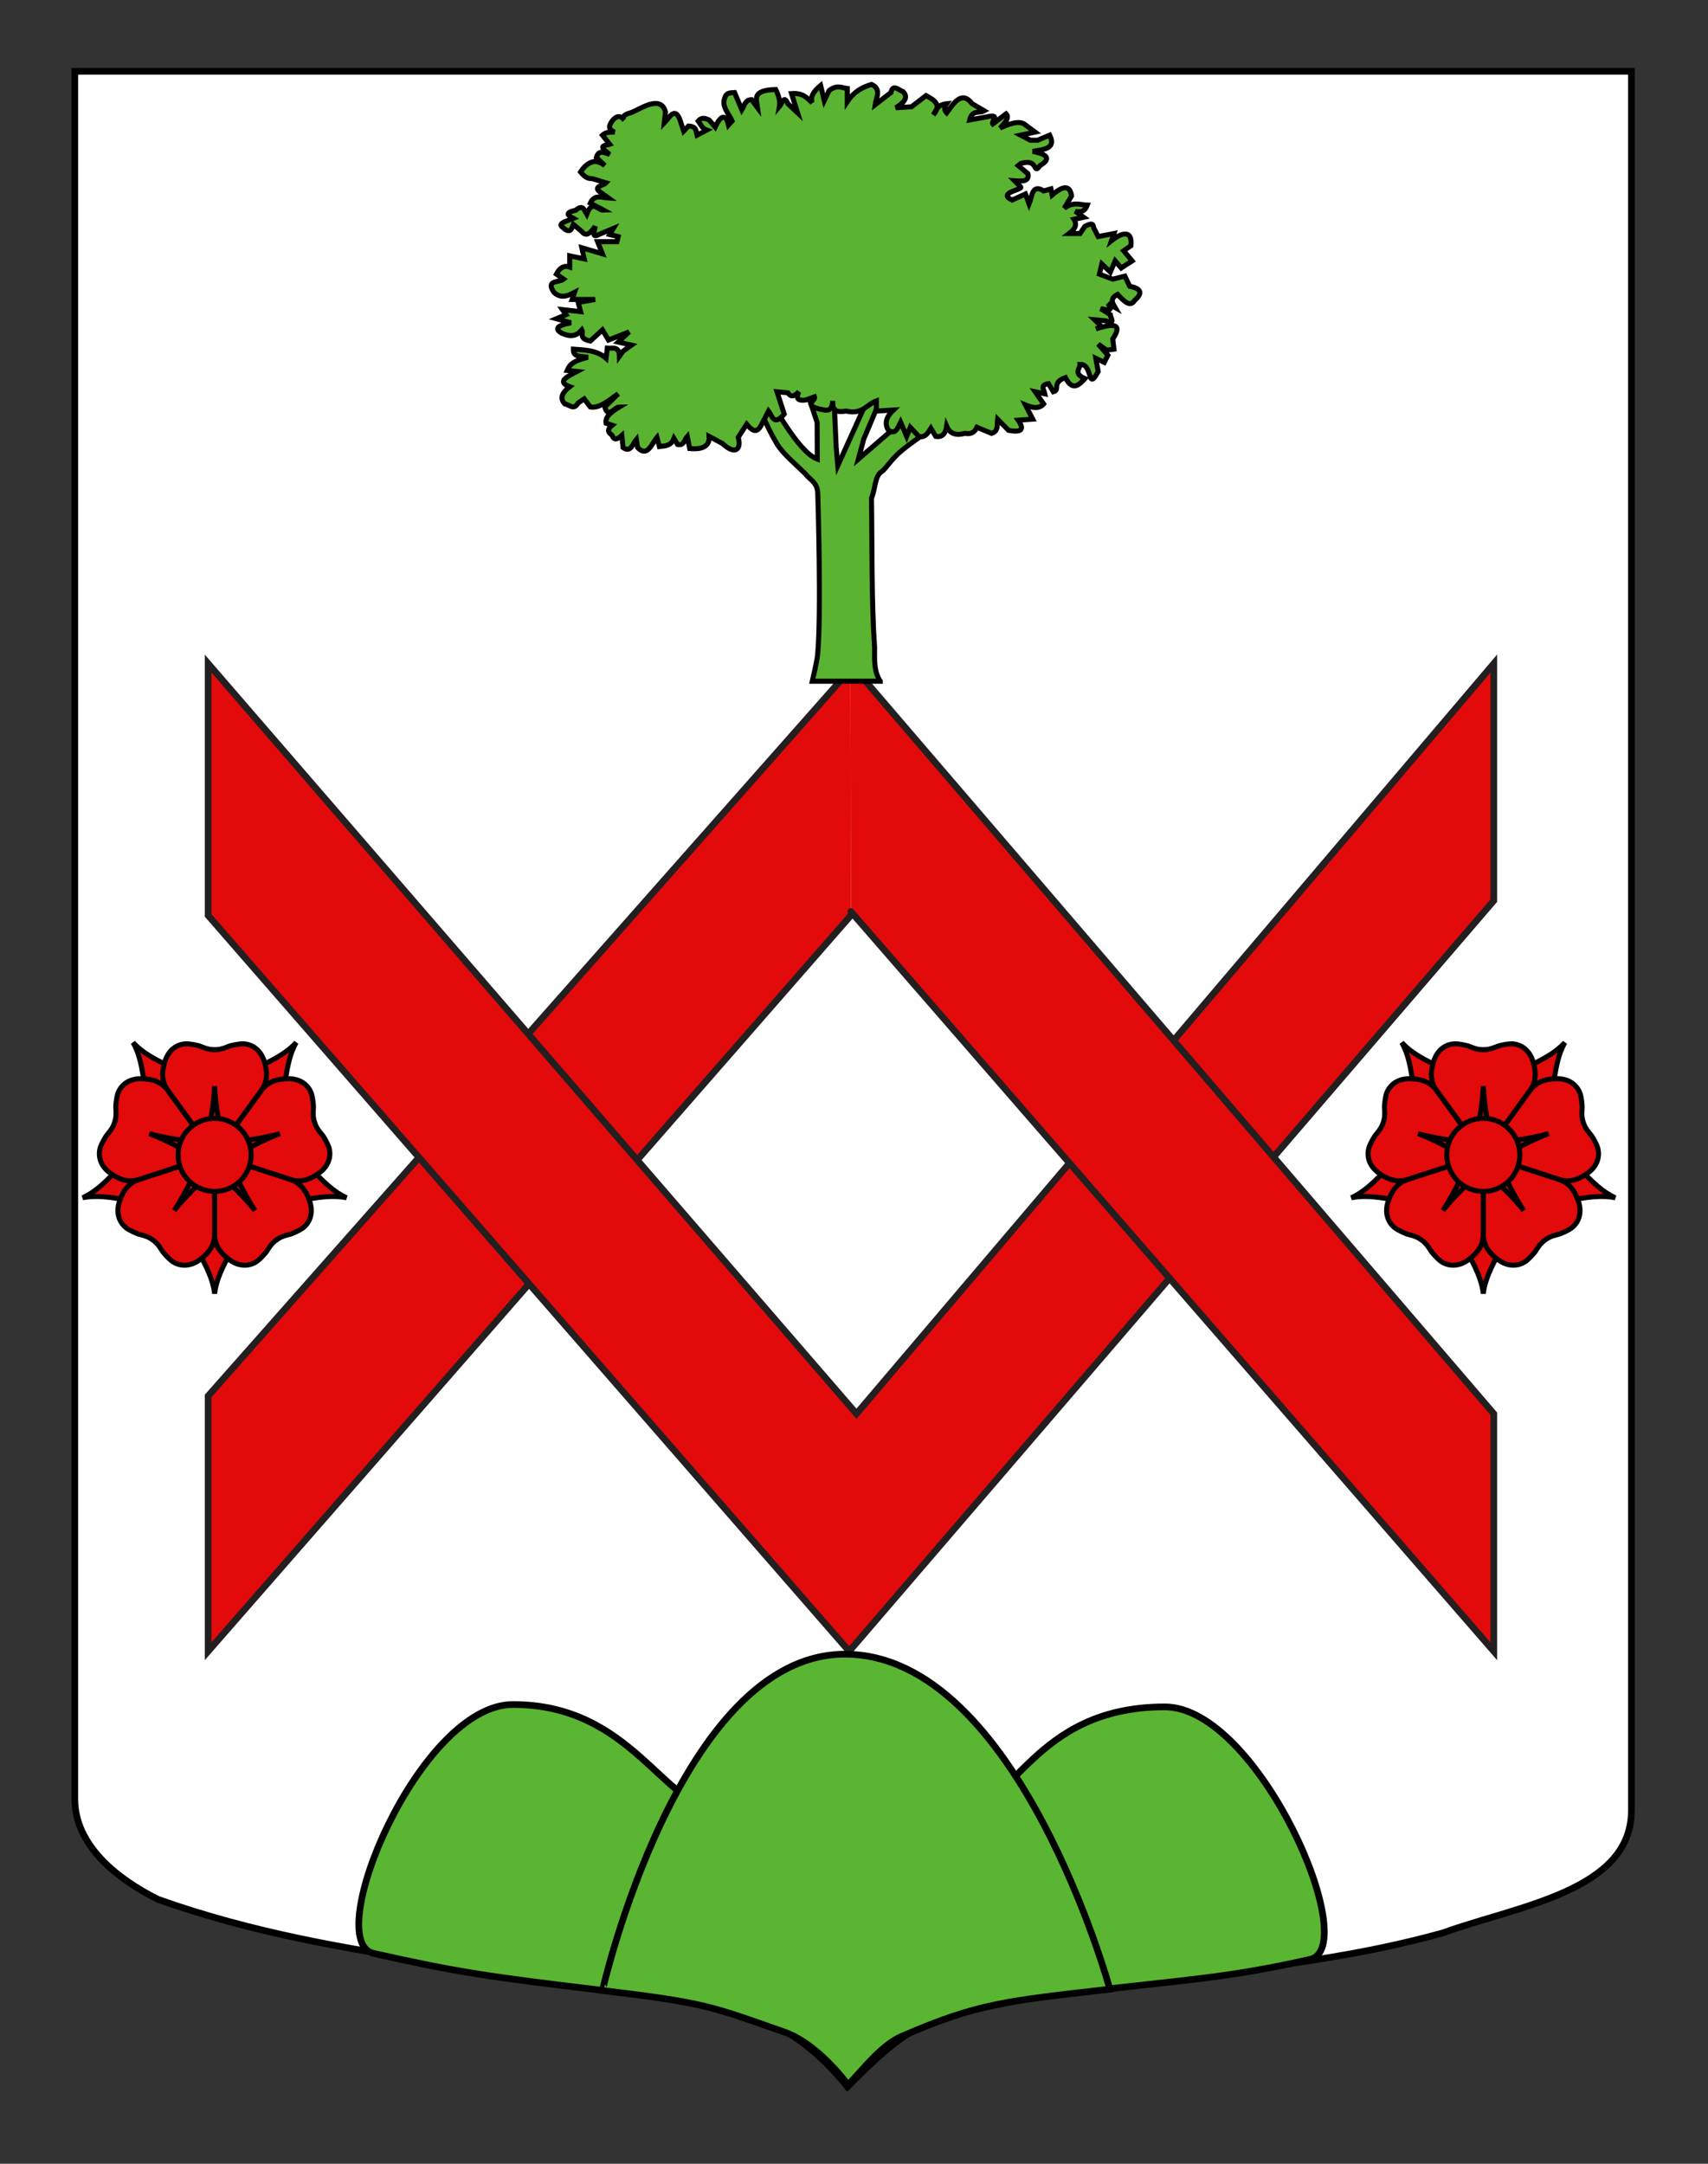 <?xml version="1.0" encoding="utf-8"?>
<!-- Generator: Adobe Illustrator 15.1.0, SVG Export Plug-In . SVG Version: 6.00 Build 0)  -->
<!DOCTYPE svg PUBLIC "-//W3C//DTD SVG 1.1//EN" "http://www.w3.org/Graphics/SVG/1.1/DTD/svg11.dtd">
<svg version="1.1" id="Calque_2" xmlns="http://www.w3.org/2000/svg" xmlns:xlink="http://www.w3.org/1999/xlink" x="0px" y="0px"
	 width="255.118px" height="323.149px" viewBox="0 0 255.118 323.149" enable-background="new 0 0 255.118 323.149"
	 xml:space="preserve">
<rect x="0" y="0" width="255.118" height="323.149" fill="#333333" stroke="none"/>
<path id="Contour_blason" fill="#FFFFFF" stroke="#000000" d="M11.171,10.65c78,0,154.505,0,232.505,0
	c0,135.583,0,149.083,0,259.751c0,12.041-17.099,14.25-28.099,18.25c-25,7-51,6-76,13c-5,2-9,6-13,10c-4-5-9-9-15-11
	c-30-7-60-7-88-17c-6-3-12.406-8-12.406-15C11.171,245.11,11.171,147.025,11.171,10.65z"/>
<g id="Chevrons">
	<polyline fill="#E20A0A" stroke="#231F20" stroke-linecap="round" points="127.025,99.976 31.088,208.482 31.088,246.611 
		127.085,136.719 	"/>
	<g>
		<g>
			<polygon fill="#E20A0A" stroke="#231F20" points="223.124,134.501 126.844,246.611 31.088,136.716 31.088,99.102 
				127.931,211.142 223.124,99.102 			"/>
		</g>
	</g>
	<polyline fill="#E20A0A" stroke="#231F20" stroke-linecap="round" points="127.025,99.102 223.124,211.142 223.124,246.611 
		127.085,136.128 	"/>
</g>
<g id="Arbre" transform="translate(-17.581,-735.996)">
	<path id="Tronc_2_" fill="#5AB432" stroke="#000000" stroke-width="0.75" d="M149.065,837.732c-0.999-1.449-0.848-3.402-0.849-5.02
		c-0.479-6.951-0.36-15.462-0.465-22.327c0.602-1.339,0.451-3.252,1.5-3.94c0.69-0.441,1.423-1.891,3.172-3.293
		c4.387-3.52,10.855-6.868,12.176-7.67l-6.96-1.132l-11.844,10.209l0.805-3.01l4.434-10.483l-2.688,2.014l-5.625,12.458
		l-0.249-2.819l-0.571-13.206l-5.229,0.683l2.962,8.896l0.021,5.466c-3.001-1.128-6.496-8.327-8.469-10.655l-3.945-2.373
		c3.524,1.018,2.441,4.104,6.401,10.77c0.842,1.416,2.692,2.952,4.224,4.448c0.679,0.937,1.842,1.234,1.864,3.035
		c0,0,0.571,18.085-0.033,24.069c-0.1,0.986-0.786,3.881-0.786,3.881H149.065z"/>
	<path id="Feuillage" fill="#5AB432" stroke="#000000" stroke-width="0.75" d="M135.265,794.656l-1.629-0.151l1.086,3.333
		c-1.592,1.873-1.787,0.245-2.354-0.455l-1.086,2.12c-0.725,1.38-1.448,0.707-2.173-0.151l-1.268,1.97
		c0.505,1.694-0.38,2.762-2.354,0.908l-1.991-1.06c0.092,1.343-0.793,2.006-2.897,1.818l-0.362-1.818
		c-0.427,0.47-0.444,1.417-1.448,1.212l-0.543-0.909c-0.483,1.209-1.364,1.089-2.173,1.212l-0.363-1.363
		c-0.803,0.954-1.428,3.053-2.896,1.515l-0.181-1.213c-0.558,0.672-0.84,2.036-1.992,1.213l-0.182-1.819
		c-0.58,0.527-1.125,0.864-1.447,0c-0.438-0.371-0.947-0.722,0-1.515l-0.906-0.302c-0.179-0.984,0.824-1.721,1.992-2.425
		c-0.725,0-1.737,1.812-2.172,0l1.99-1.969c-1.388,0.978-2.775,2.208-4.164,1.969l-0.906-1.211l-0.904,0.606
		c-0.664,1.174-1.328,0.235-1.992,0.152c-0.816-0.859-0.386-1.718,0.725-2.576c-2.019-0.757-0.349-1.514,1.086-2.271l-1.448-0.152
		c0.304-0.656,0.458-1.313,3.078-1.97c-0.903-0.198-2.226,0.087-2.173-1.211c1.727,0.132,3.492,0.131,4.889,1.363l0.182-1.514
		c0.757,0.083,1.778-0.387,1.811,1.212l0.543-0.758l1.268-0.909l-1.992-0.455l1.63-1.515l-3.078,1.212l-0.905-1.515l-1.811,1.666
		c-1.789-0.379-0.977-1.093-1.268-1.666c-0.638,0.693-1.359,1.268-3.078,0.455c-0.762-0.504-1.047-1.01,1.449-1.515l-2.173-0.606
		l1.448-0.606l-0.543-0.757l2.716,0.303l-0.362-1.362l2.535-0.455h-3.44l0.362-1.06c-1.026,0.533-2.053,0.97-3.078,0
		c-1.294-1.896,0.787-1.438,1.449-1.97l-1.087-0.757c0.489-0.938,1.136-1.349,1.991-1.061v-1.666l2.173,0.454l-0.362-1.666
		l3.078,0.908l-0.725-1.817h2.896l0.182-0.757l-1.268-0.304l0.544-0.909l-2.173,0.909c-1.122,0.619-0.637-0.509-0.543-1.211
		c-0.664,0.934-1.328,1.639-1.992,0.758l-1.268-1.061c-0.238,0.566-0.343,1.357-1.324,0.68c-0.226-0.319-1.08-0.542,0-1.061
		l1.324-0.528c-0.715-0.404-1.449-0.808,0.363-1.212c1.094-0.95,1.271,0.014,1.629,0.606c0.846-2.257,1.689-0.559,2.535-0.606
		l-1.992-1.06c0.637-1.378,1.738-0.809,2.716-0.757l-1.267-0.909c-1.098-0.814,0.508-0.933,0.904-1.363l-1.991-0.606
		c-0.525-0.028-1.046-0.04-1.823-1.018c1.211-1.78,2.422-1.927,3.635-0.95l-1.269-1.211c0.318-1.164,1.171-0.764,1.991-0.455
		l-0.904-0.758c-0.48-0.66,0.432-0.594,0.904-0.757l-1.086-1.363c0.604-0.539,1.207-0.429,1.811-0.455
		c-1.139-0.485-0.738-1.077-0.361-1.666c0.603-0.759,1.206-0.91,1.811-0.152c0,0-0.721-0.62,0.904-1.06
		c1.153-0.313,4.492-2.902,5.252-0.152l-0.182,1.667c0.785-0.81,1.569-2.523,2.354-0.455l0.543,1.666l0.725-0.757
		c1.264,0.064,1.102,0.79,1.268,1.364l1.448-0.758c-0.681-0.237-0.899-0.863-1.268-1.363c0.543-0.62,1.087-0.378,1.63-0.152
		l0.904,1.061c0.773-1.673,1.574-2.102,1.992-0.304l0.543-0.605c-0.502-1.135-1.635-2.154-1.086-3.485
		c0.218-0.768,0.855-0.719,1.448-0.757l1.087,2.575c0.381-0.606,0.474-1.504,1.448-1.516l0.905,1.212
		c-0.161-1.241-0.934-2.642,2.715-2.726c0.572,1.186,0.651,1.958,0.543,2.575c0.387-0.443,0.646-1.885,1.27-0.455l1.447,1.364
		l-0.905-2.879c1.727-0.131,2.337,0.671,3.078,1.363c-0.327-0.858,0.231-1.717,1.267-2.575l0.544,2.272l0.724-1.515
		c1.194-0.907,1.883-0.399,2.715-0.303v1.97c1.006-1.528,2.274-2.181,3.62-2.575c1.522,0.688,0.703,1.938,0.542,3.029l2.355-1.817
		c0.301-1.397,1.156-0.324,1.809-0.152c0.889,0.938,0.08,1.7-1.086,2.423l2.354-0.151l2.173-1.666
		c1.202,0.658,2.391,1.321,1.088,2.877c0.424-0.689,0.597-1.519,1.991-1.667c-0.461,0.647-0.311,1.039,0,1.364
		c0.931-1.229,2.189-3.487,3.802-1.364l1.812,1.06c-0.736,0.416-1.784-0.214-2.174,1.364l2.536-0.455
		c2.216-0.501,0.605,0.706,0.905,1.06l1.992-1.516c0.536,0.533-0.097,1.309-0.906,2.122c2.057-0.975,3.211-1.01,3.803-0.455
		l1.447,1.061l-2.173,0.454l1.45,0.758h1.084l1.812-0.758c1.014,2.066-0.93,2.131-2.536,2.424c2.185,0.431,2.804,1.097,1.087,2.121
		c-1.133,1.553-0.109-1.176-2.897-0.304l-0.362,0.304l1.451,1.211c0.246,1.184-0.844,1.151-1.992,1.061l0.903,0.909
		c0.45,0.418-3.596,0.872-1.267,1.968l1.992-0.909l0.542,1.516c0.448-1.095,0.407-3.106,2.173-1.97l1.086-0.303l0.182,0.909
		c1.991-1.736,2.725-1.146,2.896,0.151l-1.084,1.818c1.404-1.016,2.346-0.488,3.438-0.455c-0.305,0.804-0.857,1.188-1.809,0.909
		l1.268,0.909l-1.451,0.303c0.562,0.875,0.07,1.53-0.722,2.121h1.628l0.725-1.06c1.617-0.883,1.107,0.174,1.449,0.454l0.541,1.062
		l2.355-0.456l-0.363,1.061c1.533-1.223,3.145-1.657,2.896,0.757l-1.086,0.757l1.268,1.515l-1.629,1.061l-0.906-1.061l-0.725,1.667
		l-1.267-1.212l-0.36,1.515l1.99,0.757l1.812-0.454l0.722,1.515c1.528,0.303,2.12,0.9,0.724,2.121
		c-0.615,1.041-1.559,0.161-2.534-0.909c-1.249,0.656-0.739,1.313-0.362,1.969l-1.086-0.606c0.924,1.256-0.119,0.977-1.086,0.758
		l1.447,0.908c0.006,0.464,0.918,1.527-0.722,0.909l-1.63-0.152l1.085,1.061l-0.905,0.303c2.139-0.684,4.27-1.073,2.535,1.515
		l0.182,1.514l-1.088,0.151l-1.268-0.908l1.449,1.667l-0.543,1.06l-1.268-0.606l0.361,1.97c-1.691,3.13-0.727-1.172-2.715-1.061
		c0.074,0.547-1.103,1.335,0.725,2.121c-0.752,0.818-1.81,2.059-2.897-0.151c-2.153,0.763-0.712,1.828-1.81,2.121l-0.725-1.211
		c-1.332,0.184-0.654,0.928-0.542,1.514l-1.45-0.303l1.268,1.819c-0.686,0.782-1.665,0.583-2.715,0.151l1.085,2.12l-2.173,0.152
		c1.067,1.505,0.332,1.848-1.446,1.515l-1.63-1.667c-0.109,0.808,0.164,1.815-0.906,2.12l-2.172-0.909
		c-0.449,0.954-1.107,1.028-1.811,0.909c-1.238,0.342-2.21,0.128-2.717-1.06c-0.164,1.14-0.687,1.676-1.63,1.515l-0.724-1.212
		c-0.441,0.709-0.866,1.452-1.811,1.212l-1.268-1.363l-0.543,1.363l-0.904-2.12c-0.426,0.852-0.764,1.921-1.811,1.212
		c-0.643-1.01-0.342-2.021,0.724-3.029l-2.534,0.151v-1.515c-1.484,0.534-2.055,2.083-4.526,1.515
		c-2.032,0.354-1.973-0.604-1.992-1.515c-0.145,1.922-1.15,1.326-1.991,1.212c-2.442-0.606-0.522-1.212-0.724-1.819l-1.268,0.455
		c-1.417,0.227-1.472-0.361-1.086-1.212C136.352,795.062,135.809,795.486,135.265,794.656z"/>
</g>
<g>
	<path fill="#5AB532" stroke="#000000" d="M76.623,254.562c17.965,0,22.55,15.818,31.237,15.818c0,0,2.084,12.7-8.033,15.208
		c-9.5,2.353-7.094,11.989-9.648,11.686c-16.92-2.018-21.718-2.693-34.366-5.537C47.897,289.957,62.644,254.562,76.623,254.562z"/>
	<path fill="#5AB532" stroke="#000000" d="M173.978,254.915c-19.89,0-22.551,15.82-31.237,15.82c0,0-2.084,12.701,8.033,15.206
		c9.499,2.354,7.094,11.993,9.647,11.688c16.92-2.018,22.602-2.155,35.25-5C203.587,290.85,187.958,254.915,173.978,254.915z"/>
	<path fill="#5AB532" stroke="#000000" d="M126.197,247.048c25.892,0,39.579,50.028,39.579,50.028
		c-15.436,1.781-19.604,2.054-31.104,7.054c-2.955,1.285-5.625,4.743-8,7.25c-2.375-3.133-5.954-6.655-9.518-7.903
		c-10.982-3.847-11.732-4.347-27.172-6.202C89.981,297.274,101.421,247.048,126.197,247.048z"/>
</g>
<g id="Rose_1_">
	<path id="g1_rose_9_" fill="#E20A0A" stroke="#000000" stroke-width="0.75" d="M220.247,178.369l-1.528,7.854
		c1.745,3.055,2.62,5.019,2.837,6.981c0.218-1.963,1.092-3.927,2.837-6.981l-1.528-7.854H220.247z"/>
	<path id="g1_rose_8_" fill="#E20A0A" stroke="#000000" stroke-width="0.75" d="M215.548,173.054l-7.94,0.974
		c-2.366,2.604-3.964,4.041-5.766,4.855c1.935-0.399,4.073-0.177,7.517,0.54l6.999-3.879L215.548,173.054z"/>
	<path id="g1_rose_7_" fill="#E20A0A" stroke="#000000" stroke-width="0.75" d="M219.152,166.937l-3.382-7.255
		c-3.206-1.446-5.066-2.521-6.396-3.981c0.976,1.716,1.423,3.818,1.807,7.317l5.852,5.461L219.152,166.937z"/>
	<path id="g1_rose_6_" fill="#E20A0A" stroke="#000000" stroke-width="0.75" d="M226.078,168.478l5.852-5.461
		c0.383-3.499,0.83-5.601,1.81-7.317c-1.331,1.461-3.192,2.536-6.398,3.981l-3.382,7.255L226.078,168.478z"/>
	<path id="g1_rose_5_" fill="#E20A0A" stroke="#000000" stroke-width="0.75" d="M226.753,175.544l6.998,3.879
		c3.443-0.717,5.581-0.939,7.517-0.54c-1.801-0.814-3.398-2.251-5.766-4.855l-7.94-0.974L226.753,175.544z"/>
	<path id="path2843_9_" fill="#E20A0A" stroke="#000000" stroke-width="0.75" d="M217.41,155.887c-1.418,0-2.726,0.873-3.271,2.619
		c-0.546,1.745-0.44,3.054,0.367,4.255l7.05,9.717l7.049-9.717c0.807-1.201,0.915-2.51,0.368-4.255
		c-0.546-1.746-1.853-2.619-3.271-2.619c-0.438,0-1.747,0.218-2.182,0.437c-1.091,0.436-1.529,0.436-1.965,0.436
		c-0.435,0-0.872,0-1.963-0.436C219.156,156.104,217.847,155.887,217.41,155.887z"/>
	<path fill="#E20A0A" stroke="#000000" stroke-width="0.75" d="M221.555,162.215c-0.217,4.366-1.092,6.988-1.527,9.17h3.056
		C222.647,169.203,221.773,166.581,221.555,162.215z"/>
	<path id="path2843_8_" fill="#E20A0A" stroke="#000000" stroke-width="0.75" d="M236.044,163.403
		c-0.439-1.35-1.674-2.325-3.502-2.305s-3.039,0.527-3.933,1.666l-7.055,9.713l11.412,3.705c1.391,0.396,2.67,0.093,4.16-0.965
		c1.491-1.058,1.916-2.574,1.479-3.923c-0.136-0.414-0.745-1.595-1.09-1.942c-0.751-0.903-0.889-1.318-1.021-1.734
		c-0.136-0.415-0.27-0.83-0.192-2.003C236.375,165.133,236.177,163.819,236.044,163.403z"/>
	<path fill="#E20A0A" stroke="#000000" stroke-width="0.75" d="M231.308,169.306c-4.218,1.141-6.978,1.12-9.188,1.381l0.944,2.908
		C225.004,172.503,227.224,170.864,231.308,169.306z"/>
	<path id="path2843_7_" fill="#E20A0A" stroke="#000000" stroke-width="0.75" d="M234.656,183.456
		c1.147-0.834,1.691-2.308,1.107-4.042c-0.585-1.731-1.44-2.729-2.799-3.226l-11.409-3.711l0.004,11.998
		c0.053,1.445,0.734,2.567,2.203,3.659c1.465,1.092,3.039,1.028,4.187,0.194c0.353-0.257,1.282-1.203,1.508-1.635
		c0.625-0.995,0.979-1.252,1.332-1.509c0.353-0.255,0.706-0.511,1.844-0.801C233.115,184.304,234.302,183.711,234.656,183.456z"/>
	<path fill="#E20A0A" stroke="#000000" stroke-width="0.75" d="M227.583,180.774c-2.389-3.659-3.221-6.29-4.15-8.313l-2.471,1.797
		C222.596,175.767,224.842,177.373,227.583,180.774z"/>
	<path id="path2843_6_" fill="#E20A0A" stroke="#000000" stroke-width="0.75" d="M215.163,188.329
		c1.147,0.834,2.721,0.897,4.187-0.194c1.467-1.092,2.15-2.214,2.202-3.659l0.004-11.998l-11.409,3.711
		c-1.357,0.496-2.217,1.494-2.799,3.226c-0.585,1.734-0.039,3.208,1.108,4.042c0.353,0.255,1.54,0.848,2.021,0.929
		c1.139,0.29,1.493,0.546,1.845,0.801c0.354,0.257,0.705,0.514,1.332,1.509C213.88,187.126,214.81,188.072,215.163,188.329z"/>
	<path fill="#E20A0A" stroke="#000000" stroke-width="0.75" d="M215.528,180.774c2.74-3.401,4.986-5.008,6.622-6.517l-2.472-1.797
		C218.75,174.484,217.916,177.115,215.528,180.774z"/>
	<path id="path2843_5_" fill="#E20A0A" stroke="#000000" stroke-width="0.75" d="M204.505,171.295
		c-0.438,1.349-0.013,2.865,1.479,3.923c1.49,1.058,2.769,1.361,4.16,0.965l11.411-3.705l-7.056-9.713
		c-0.893-1.139-2.104-1.646-3.932-1.666c-1.83-0.02-3.062,0.955-3.502,2.305c-0.134,0.416-0.331,1.729-0.258,2.212
		c0.077,1.173-0.057,1.588-0.192,2.003c-0.134,0.416-0.27,0.831-1.022,1.734C205.253,169.7,204.639,170.881,204.505,171.295z"/>
	<path fill="#E20A0A" stroke="#000000" stroke-width="0.75" d="M211.802,169.306c4.084,1.559,6.304,3.197,8.244,4.289l0.944-2.908
		C218.781,170.426,216.02,170.446,211.802,169.306z"/>
	<circle fill="#E20A0A" stroke="#000000" stroke-width="0.75" cx="221.555" cy="172.475" r="5.457"/>
</g>
<g id="Rose">
	<path id="g1_rose_10_" fill="#E20A0A" stroke="#000000" stroke-width="0.75" d="M30.747,178.369l-1.528,7.854
		c1.745,3.055,2.62,5.019,2.837,6.981c0.218-1.963,1.092-3.927,2.837-6.981l-1.528-7.854H30.747z"/>
	<path id="g1_rose_4_" fill="#E20A0A" stroke="#000000" stroke-width="0.75" d="M26.048,173.054l-7.94,0.974
		c-2.366,2.604-3.964,4.041-5.766,4.855c1.935-0.399,4.073-0.177,7.517,0.54l6.999-3.879L26.048,173.054z"/>
	<path id="g1_rose_3_" fill="#E20A0A" stroke="#000000" stroke-width="0.75" d="M29.652,166.937l-3.382-7.255
		c-3.206-1.446-5.066-2.521-6.396-3.981c0.976,1.716,1.423,3.818,1.807,7.317l5.852,5.461L29.652,166.937z"/>
	<path id="g1_rose_2_" fill="#E20A0A" stroke="#000000" stroke-width="0.75" d="M36.578,168.478l5.852-5.461
		c0.383-3.499,0.83-5.601,1.81-7.317c-1.331,1.461-3.192,2.536-6.398,3.981l-3.382,7.255L36.578,168.478z"/>
	<path id="g1_rose_1_" fill="#E20A0A" stroke="#000000" stroke-width="0.75" d="M37.253,175.544l6.998,3.879
		c3.443-0.717,5.581-0.939,7.517-0.54c-1.801-0.814-3.398-2.251-5.766-4.855l-7.94-0.974L37.253,175.544z"/>
	<path id="path2843_10_" fill="#E20A0A" stroke="#000000" stroke-width="0.75" d="M27.91,155.887c-1.418,0-2.726,0.873-3.271,2.619
		c-0.546,1.745-0.44,3.054,0.367,4.255l7.05,9.717l7.049-9.717c0.807-1.201,0.915-2.51,0.368-4.255
		c-0.546-1.746-1.853-2.619-3.271-2.619c-0.438,0-1.747,0.218-2.182,0.437c-1.091,0.436-1.529,0.436-1.965,0.436
		c-0.435,0-0.872,0-1.963-0.436C29.656,156.104,28.347,155.887,27.91,155.887z"/>
	<path fill="#E20A0A" stroke="#000000" stroke-width="0.75" d="M32.055,162.215c-0.217,4.366-1.092,6.988-1.527,9.17h3.056
		C33.147,169.203,32.273,166.581,32.055,162.215z"/>
	<path id="path2843_4_" fill="#E20A0A" stroke="#000000" stroke-width="0.75" d="M46.544,163.403
		c-0.439-1.35-1.674-2.325-3.502-2.305s-3.039,0.527-3.933,1.666l-7.055,9.713l11.412,3.705c1.391,0.396,2.67,0.093,4.16-0.965
		c1.491-1.058,1.916-2.574,1.479-3.923c-0.136-0.414-0.745-1.595-1.09-1.942c-0.751-0.903-0.889-1.318-1.021-1.734
		c-0.136-0.415-0.27-0.83-0.192-2.003C46.875,165.133,46.677,163.819,46.544,163.403z"/>
	<path fill="#E20A0A" stroke="#000000" stroke-width="0.75" d="M41.808,169.306c-4.218,1.141-6.978,1.12-9.188,1.381l0.944,2.908
		C35.504,172.503,37.724,170.864,41.808,169.306z"/>
	<path id="path2843_3_" fill="#E20A0A" stroke="#000000" stroke-width="0.75" d="M45.156,183.456
		c1.147-0.834,1.691-2.308,1.107-4.042c-0.585-1.731-1.44-2.729-2.799-3.226l-11.409-3.711l0.004,11.998
		c0.053,1.445,0.734,2.567,2.203,3.659c1.465,1.092,3.039,1.028,4.187,0.194c0.353-0.257,1.282-1.203,1.508-1.635
		c0.625-0.995,0.979-1.252,1.332-1.509c0.353-0.255,0.706-0.511,1.844-0.801C43.615,184.304,44.802,183.711,45.156,183.456z"/>
	<path fill="#E20A0A" stroke="#000000" stroke-width="0.75" d="M38.083,180.774c-2.389-3.659-3.221-6.29-4.15-8.313l-2.471,1.797
		C33.096,175.767,35.342,177.373,38.083,180.774z"/>
	<path id="path2843_2_" fill="#E20A0A" stroke="#000000" stroke-width="0.75" d="M25.663,188.329
		c1.147,0.834,2.721,0.897,4.187-0.194c1.467-1.092,2.15-2.214,2.202-3.659l0.004-11.998l-11.409,3.711
		c-1.357,0.496-2.217,1.494-2.799,3.226c-0.585,1.734-0.039,3.208,1.108,4.042c0.353,0.255,1.54,0.848,2.021,0.929
		c1.139,0.29,1.493,0.546,1.845,0.801c0.354,0.257,0.705,0.514,1.332,1.509C24.38,187.126,25.31,188.072,25.663,188.329z"/>
	<path fill="#E20A0A" stroke="#000000" stroke-width="0.75" d="M26.028,180.774c2.74-3.401,4.986-5.008,6.622-6.517l-2.472-1.797
		C29.25,174.484,28.416,177.115,26.028,180.774z"/>
	<path id="path2843_1_" fill="#E20A0A" stroke="#000000" stroke-width="0.75" d="M15.005,171.295
		c-0.438,1.349-0.013,2.865,1.479,3.923c1.49,1.058,2.769,1.361,4.16,0.965l11.411-3.705L25,162.765
		c-0.893-1.139-2.104-1.646-3.932-1.666c-1.83-0.02-3.062,0.955-3.502,2.305c-0.134,0.416-0.331,1.729-0.258,2.212
		c0.077,1.173-0.057,1.588-0.192,2.003c-0.134,0.416-0.27,0.831-1.022,1.734C15.753,169.7,15.139,170.881,15.005,171.295z"/>
	<path fill="#E20A0A" stroke="#000000" stroke-width="0.75" d="M22.302,169.306c4.084,1.559,6.304,3.197,8.244,4.289l0.944-2.908
		C29.281,170.426,26.52,170.446,22.302,169.306z"/>
	<circle fill="#E20A0A" stroke="#000000" stroke-width="0.75" cx="32.055" cy="172.475" r="5.457"/>
</g>
</svg>
